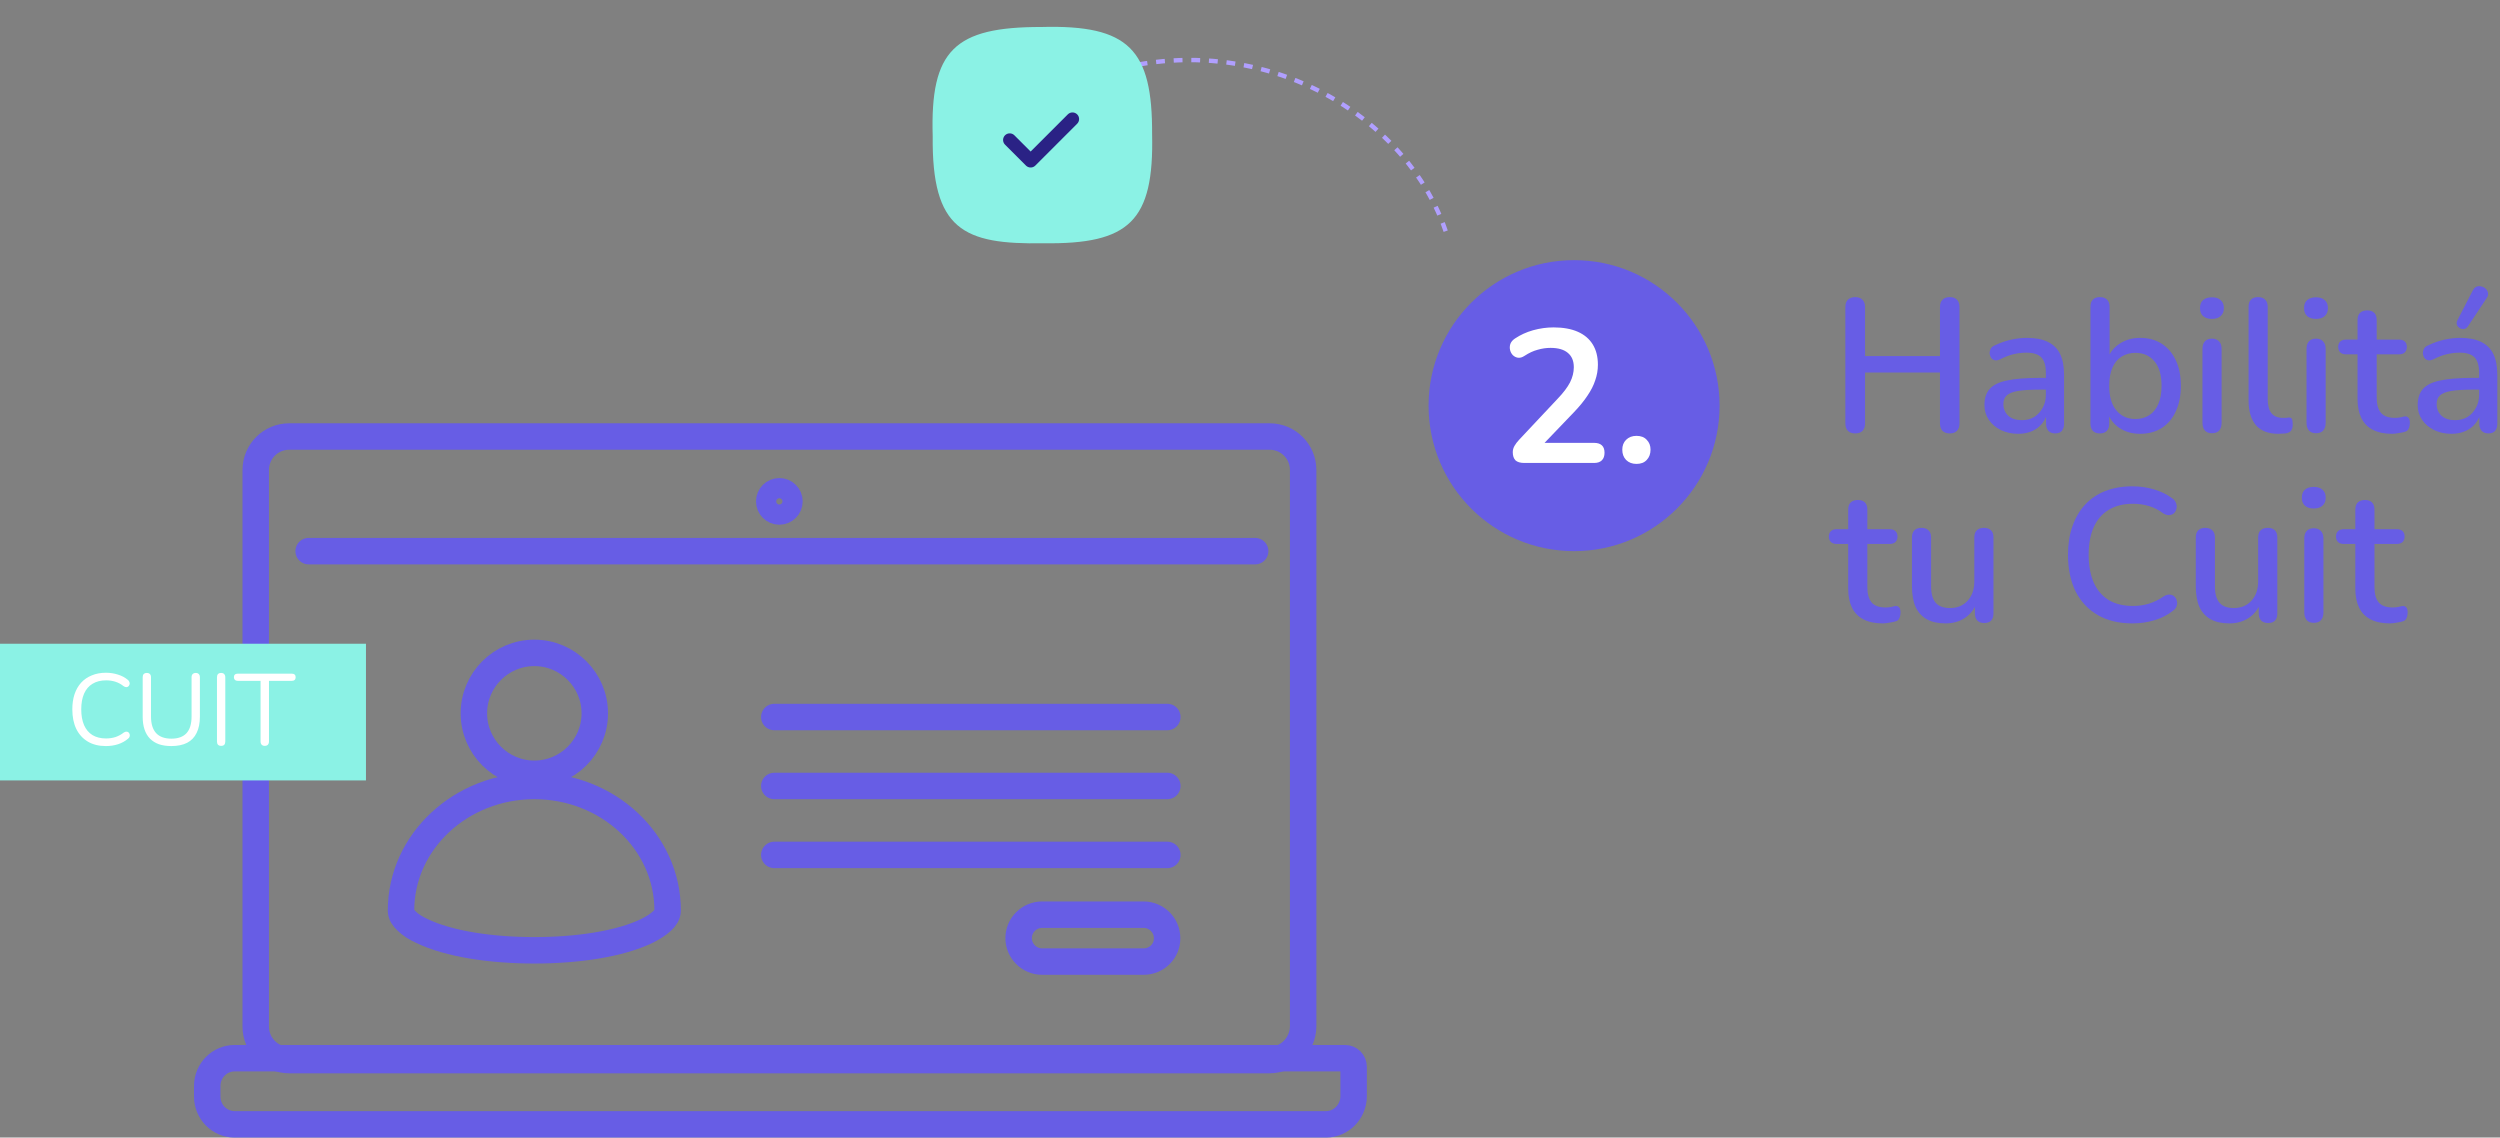<?xml version="1.0" encoding="UTF-8"?>
<svg xmlns="http://www.w3.org/2000/svg" width="567" height="258" viewBox="0 0 567 258" fill="none">
  <rect x="0" y="0" width="567" height="258" fill="#808080" stroke="none"/>
  <circle cx="33" cy="33" r="33" transform="matrix(-1 0 0 1 390 59)" fill="#675DE5"></circle>
  <path d="M345.719 105C344.802 105 344.128 104.799 343.698 104.398C343.297 103.968 343.096 103.352 343.096 102.549C343.096 102.062 343.225 101.589 343.483 101.13C343.741 100.671 344.114 100.184 344.601 99.668L353.244 90.466C354.563 89.09 355.509 87.843 356.082 86.725C356.656 85.578 356.942 84.432 356.942 83.285C356.942 81.852 356.484 80.762 355.566 80.017C354.678 79.272 353.373 78.899 351.653 78.899C350.679 78.899 349.704 79.042 348.729 79.329C347.755 79.587 346.766 80.046 345.762 80.705C345.246 81.049 344.759 81.192 344.3 81.135C343.87 81.078 343.483 80.891 343.139 80.576C342.824 80.26 342.609 79.874 342.494 79.415C342.38 78.956 342.394 78.498 342.537 78.039C342.709 77.552 343.053 77.136 343.569 76.792C344.802 75.96 346.178 75.33 347.697 74.9C349.245 74.47 350.793 74.255 352.341 74.255C354.52 74.255 356.355 74.585 357.845 75.244C359.336 75.903 360.468 76.864 361.242 78.125C362.016 79.386 362.403 80.92 362.403 82.726C362.403 83.93 362.203 85.105 361.801 86.252C361.429 87.398 360.841 88.559 360.038 89.735C359.264 90.91 358.247 92.157 356.985 93.476L348.901 101.904V100.442H361.543C362.317 100.442 362.905 100.628 363.306 101.001C363.708 101.374 363.908 101.933 363.908 102.678C363.908 103.423 363.708 103.997 363.306 104.398C362.905 104.799 362.317 105 361.543 105H345.719Z" fill="white"></path>
  <path d="M371.159 105.215C370.184 105.215 369.396 104.914 368.794 104.312C368.22 103.71 367.934 102.936 367.934 101.99C367.934 101.073 368.22 100.327 368.794 99.754C369.396 99.152 370.184 98.851 371.159 98.851C372.162 98.851 372.936 99.152 373.481 99.754C374.054 100.327 374.341 101.073 374.341 101.99C374.341 102.936 374.054 103.71 373.481 104.312C372.936 104.914 372.162 105.215 371.159 105.215Z" fill="white"></path>
  <path d="M420.762 98.301C420.045 98.301 419.486 98.1 419.085 97.699C418.712 97.297 418.526 96.739 418.526 96.022V69.663C418.526 68.918 418.712 68.359 419.085 67.986C419.486 67.585 420.045 67.384 420.762 67.384C421.479 67.384 422.023 67.585 422.396 67.986C422.797 68.359 422.998 68.918 422.998 69.663V80.757H439.983V69.663C439.983 68.918 440.169 68.359 440.542 67.986C440.943 67.585 441.502 67.384 442.219 67.384C442.936 67.384 443.48 67.585 443.853 67.986C444.226 68.359 444.412 68.918 444.412 69.663V96.022C444.412 96.739 444.226 97.297 443.853 97.699C443.48 98.1 442.936 98.301 442.219 98.301C441.502 98.301 440.943 98.1 440.542 97.699C440.169 97.297 439.983 96.739 439.983 96.022V84.498H422.998V96.022C422.998 96.739 422.812 97.297 422.439 97.699C422.066 98.1 421.507 98.301 420.762 98.301Z" fill="#675DE5"></path>
  <path d="M457.725 98.387C456.263 98.387 454.944 98.1 453.769 97.527C452.622 96.954 451.719 96.18 451.06 95.205C450.401 94.23 450.071 93.126 450.071 91.894C450.071 90.346 450.458 89.127 451.232 88.239C452.035 87.322 453.339 86.677 455.145 86.304C456.98 85.903 459.445 85.702 462.541 85.702H464.562V88.368H462.584C460.52 88.368 458.886 88.468 457.682 88.669C456.478 88.87 455.618 89.213 455.102 89.701C454.615 90.159 454.371 90.805 454.371 91.636C454.371 92.725 454.744 93.614 455.489 94.302C456.234 94.961 457.266 95.291 458.585 95.291C459.646 95.291 460.577 95.047 461.38 94.56C462.183 94.044 462.813 93.356 463.272 92.496C463.759 91.636 464.003 90.647 464.003 89.529V84.584C464.003 82.95 463.659 81.775 462.971 81.058C462.283 80.341 461.151 79.983 459.574 79.983C458.657 79.983 457.696 80.097 456.693 80.327C455.718 80.556 454.701 80.943 453.64 81.488C453.153 81.717 452.737 81.789 452.393 81.703C452.049 81.617 451.777 81.43 451.576 81.144C451.375 80.829 451.261 80.499 451.232 80.155C451.232 79.782 451.318 79.424 451.49 79.08C451.691 78.736 452.02 78.478 452.479 78.306C453.74 77.704 454.987 77.274 456.22 77.016C457.453 76.758 458.614 76.629 459.703 76.629C461.624 76.629 463.2 76.93 464.433 77.532C465.694 78.134 466.626 79.051 467.228 80.284C467.83 81.516 468.131 83.108 468.131 85.057V96.108C468.131 96.796 467.959 97.341 467.615 97.742C467.271 98.115 466.769 98.301 466.11 98.301C465.479 98.301 464.978 98.115 464.605 97.742C464.232 97.341 464.046 96.796 464.046 96.108V93.313H464.433C464.204 94.374 463.774 95.291 463.143 96.065C462.541 96.81 461.781 97.383 460.864 97.785C459.947 98.186 458.9 98.387 457.725 98.387Z" fill="#675DE5"></path>
  <path d="M485.379 98.387C483.544 98.387 481.953 97.928 480.606 97.011C479.258 96.065 478.355 94.818 477.897 93.27L478.37 92.496V96.108C478.37 96.796 478.183 97.341 477.811 97.742C477.438 98.115 476.922 98.301 476.263 98.301C475.575 98.301 475.044 98.115 474.672 97.742C474.299 97.341 474.113 96.796 474.113 96.108V69.577C474.113 68.86 474.299 68.316 474.672 67.943C475.044 67.57 475.575 67.384 476.263 67.384C476.951 67.384 477.481 67.57 477.854 67.943C478.255 68.316 478.456 68.86 478.456 69.577V81.617H477.94C478.398 80.097 479.301 78.894 480.649 78.005C481.996 77.088 483.573 76.629 485.379 76.629C487.271 76.629 488.905 77.073 490.281 77.962C491.657 78.85 492.717 80.097 493.463 81.703C494.237 83.308 494.624 85.243 494.624 87.508C494.624 89.715 494.237 91.65 493.463 93.313C492.717 94.947 491.642 96.208 490.238 97.097C488.862 97.957 487.242 98.387 485.379 98.387ZM484.304 95.033C485.508 95.033 486.554 94.746 487.443 94.173C488.331 93.6 489.019 92.754 489.507 91.636C489.994 90.518 490.238 89.142 490.238 87.508C490.238 85.043 489.693 83.179 488.604 81.918C487.543 80.656 486.11 80.026 484.304 80.026C483.128 80.026 482.082 80.312 481.165 80.886C480.276 81.43 479.588 82.262 479.101 83.38C478.613 84.498 478.37 85.874 478.37 87.508C478.37 89.945 478.914 91.808 480.004 93.098C481.093 94.388 482.526 95.033 484.304 95.033Z" fill="#675DE5"></path>
  <path d="M501.668 98.258C500.98 98.258 500.45 98.057 500.077 97.656C499.704 97.226 499.518 96.638 499.518 95.893V79.123C499.518 78.377 499.704 77.804 500.077 77.403C500.45 77.001 500.98 76.801 501.668 76.801C502.356 76.801 502.886 77.001 503.259 77.403C503.66 77.804 503.861 78.377 503.861 79.123V95.893C503.861 96.638 503.675 97.226 503.302 97.656C502.929 98.057 502.385 98.258 501.668 98.258ZM501.668 72.329C500.808 72.329 500.134 72.114 499.647 71.684C499.188 71.254 498.959 70.652 498.959 69.878C498.959 69.075 499.188 68.473 499.647 68.072C500.134 67.642 500.808 67.427 501.668 67.427C502.528 67.427 503.187 67.642 503.646 68.072C504.133 68.473 504.377 69.075 504.377 69.878C504.377 70.652 504.133 71.254 503.646 71.684C503.187 72.114 502.528 72.329 501.668 72.329Z" fill="#675DE5"></path>
  <path d="M516.725 98.387C514.489 98.387 512.798 97.742 511.651 96.452C510.533 95.133 509.974 93.241 509.974 90.776V69.577C509.974 68.86 510.16 68.316 510.533 67.943C510.906 67.57 511.436 67.384 512.124 67.384C512.812 67.384 513.342 67.57 513.715 67.943C514.116 68.316 514.317 68.86 514.317 69.577V90.518C514.317 91.951 514.604 93.026 515.177 93.743C515.779 94.431 516.639 94.775 517.757 94.775C518.015 94.775 518.244 94.775 518.445 94.775C518.646 94.746 518.846 94.718 519.047 94.689C519.391 94.66 519.635 94.76 519.778 94.99C519.921 95.191 519.993 95.621 519.993 96.28C519.993 96.882 519.864 97.355 519.606 97.699C519.348 98.014 518.932 98.215 518.359 98.301C518.101 98.329 517.829 98.344 517.542 98.344C517.255 98.373 516.983 98.387 516.725 98.387Z" fill="#675DE5"></path>
  <path d="M525.268 98.258C524.58 98.258 524.049 98.057 523.677 97.656C523.304 97.226 523.118 96.638 523.118 95.893V79.123C523.118 78.377 523.304 77.804 523.677 77.403C524.049 77.001 524.58 76.801 525.268 76.801C525.956 76.801 526.486 77.001 526.859 77.403C527.26 77.804 527.461 78.377 527.461 79.123V95.893C527.461 96.638 527.274 97.226 526.902 97.656C526.529 98.057 525.984 98.258 525.268 98.258ZM525.268 72.329C524.408 72.329 523.734 72.114 523.247 71.684C522.788 71.254 522.559 70.652 522.559 69.878C522.559 69.075 522.788 68.473 523.247 68.072C523.734 67.642 524.408 67.427 525.268 67.427C526.128 67.427 526.787 67.642 527.246 68.072C527.733 68.473 527.977 69.075 527.977 69.878C527.977 70.652 527.733 71.254 527.246 71.684C526.787 72.114 526.128 72.329 525.268 72.329Z" fill="#675DE5"></path>
  <path d="M542.518 98.387C540.798 98.387 539.35 98.086 538.175 97.484C536.999 96.882 536.125 95.993 535.552 94.818C534.978 93.642 534.692 92.209 534.692 90.518V80.37H532.112C531.538 80.37 531.094 80.227 530.779 79.94C530.463 79.624 530.306 79.209 530.306 78.693C530.306 78.148 530.463 77.733 530.779 77.446C531.094 77.159 531.538 77.016 532.112 77.016H534.692V72.587C534.692 71.87 534.878 71.326 535.251 70.953C535.652 70.58 536.197 70.394 536.885 70.394C537.573 70.394 538.103 70.58 538.476 70.953C538.848 71.326 539.035 71.87 539.035 72.587V77.016H544.066C544.639 77.016 545.083 77.159 545.399 77.446C545.714 77.733 545.872 78.148 545.872 78.693C545.872 79.209 545.714 79.624 545.399 79.94C545.083 80.227 544.639 80.37 544.066 80.37H539.035V90.174C539.035 91.693 539.35 92.84 539.981 93.614C540.64 94.388 541.701 94.775 543.163 94.775C543.679 94.775 544.123 94.732 544.496 94.646C544.897 94.531 545.227 94.46 545.485 94.431C545.8 94.431 546.058 94.546 546.259 94.775C546.459 94.975 546.56 95.377 546.56 95.979C546.56 96.409 546.474 96.81 546.302 97.183C546.158 97.555 545.886 97.799 545.485 97.914C545.141 98.028 544.668 98.129 544.066 98.215C543.492 98.329 542.976 98.387 542.518 98.387Z" fill="#675DE5"></path>
  <path d="M555.987 98.387C554.525 98.387 553.206 98.1 552.031 97.527C550.884 96.954 549.981 96.18 549.322 95.205C548.662 94.23 548.333 93.126 548.333 91.894C548.333 90.346 548.72 89.127 549.494 88.239C550.296 87.322 551.601 86.677 553.407 86.304C555.241 85.903 557.707 85.702 560.803 85.702H562.824V88.368H560.846C558.782 88.368 557.148 88.468 555.944 88.669C554.74 88.87 553.88 89.213 553.364 89.701C552.876 90.159 552.633 90.805 552.633 91.636C552.633 92.725 553.005 93.614 553.751 94.302C554.496 94.961 555.528 95.291 556.847 95.291C557.907 95.291 558.839 95.047 559.642 94.56C560.444 94.044 561.075 93.356 561.534 92.496C562.021 91.636 562.265 90.647 562.265 89.529V84.584C562.265 82.95 561.921 81.775 561.233 81.058C560.545 80.341 559.412 79.983 557.836 79.983C556.918 79.983 555.958 80.097 554.955 80.327C553.98 80.556 552.962 80.943 551.902 81.488C551.414 81.717 550.999 81.789 550.655 81.703C550.311 81.617 550.038 81.43 549.838 81.144C549.637 80.829 549.522 80.499 549.494 80.155C549.494 79.782 549.58 79.424 549.752 79.08C549.952 78.736 550.282 78.478 550.741 78.306C552.002 77.704 553.249 77.274 554.482 77.016C555.714 76.758 556.875 76.629 557.965 76.629C559.885 76.629 561.462 76.93 562.695 77.532C563.956 78.134 564.888 79.051 565.49 80.284C566.092 81.516 566.393 83.108 566.393 85.057V96.108C566.393 96.796 566.221 97.341 565.877 97.742C565.533 98.115 565.031 98.301 564.372 98.301C563.741 98.301 563.239 98.115 562.867 97.742C562.494 97.341 562.308 96.796 562.308 96.108V93.313H562.695C562.465 94.374 562.035 95.291 561.405 96.065C560.803 96.81 560.043 97.383 559.126 97.785C558.208 98.186 557.162 98.387 555.987 98.387ZM559.728 74.006C559.498 74.35 559.212 74.55 558.868 74.608C558.552 74.665 558.237 74.608 557.922 74.436C557.606 74.264 557.377 74.02 557.234 73.705C557.119 73.389 557.148 73.046 557.32 72.673L560.803 65.922C561.032 65.463 561.319 65.162 561.663 65.019C562.035 64.876 562.408 64.861 562.781 64.976C563.182 65.062 563.512 65.234 563.77 65.492C564.056 65.75 564.228 66.079 564.286 66.481C564.343 66.853 564.243 67.226 563.985 67.599L559.728 74.006Z" fill="#675DE5"></path>
  <path d="M426.997 141.387C425.277 141.387 423.829 141.086 422.654 140.484C421.479 139.882 420.604 138.993 420.031 137.818C419.458 136.643 419.171 135.209 419.171 133.518V123.37H416.591C416.018 123.37 415.573 123.227 415.258 122.94C414.943 122.625 414.785 122.209 414.785 121.693C414.785 121.148 414.943 120.733 415.258 120.446C415.573 120.159 416.018 120.016 416.591 120.016H419.171V115.587C419.171 114.87 419.357 114.326 419.73 113.953C420.131 113.58 420.676 113.394 421.364 113.394C422.052 113.394 422.582 113.58 422.955 113.953C423.328 114.326 423.514 114.87 423.514 115.587V120.016H428.545C429.118 120.016 429.563 120.159 429.878 120.446C430.193 120.733 430.351 121.148 430.351 121.693C430.351 122.209 430.193 122.625 429.878 122.94C429.563 123.227 429.118 123.37 428.545 123.37H423.514V133.174C423.514 134.693 423.829 135.84 424.46 136.614C425.119 137.388 426.18 137.775 427.642 137.775C428.158 137.775 428.602 137.732 428.975 137.646C429.376 137.531 429.706 137.46 429.964 137.431C430.279 137.431 430.537 137.546 430.738 137.775C430.939 137.976 431.039 138.377 431.039 138.979C431.039 139.409 430.953 139.81 430.781 140.183C430.638 140.556 430.365 140.799 429.964 140.914C429.62 141.029 429.147 141.129 428.545 141.215C427.972 141.33 427.456 141.387 426.997 141.387Z" fill="#675DE5"></path>
  <path d="M441.24 141.387C439.549 141.387 438.13 141.072 436.983 140.441C435.865 139.81 435.02 138.879 434.446 137.646C433.902 136.385 433.629 134.808 433.629 132.916V121.908C433.629 121.163 433.816 120.618 434.188 120.274C434.561 119.901 435.091 119.715 435.779 119.715C436.467 119.715 436.998 119.901 437.37 120.274C437.772 120.618 437.972 121.163 437.972 121.908V132.959C437.972 134.65 438.316 135.897 439.004 136.7C439.692 137.503 440.782 137.904 442.272 137.904C443.906 137.904 445.225 137.359 446.228 136.27C447.26 135.152 447.776 133.69 447.776 131.884V121.908C447.776 121.163 447.963 120.618 448.335 120.274C448.708 119.901 449.253 119.715 449.969 119.715C450.657 119.715 451.188 119.901 451.56 120.274C451.933 120.618 452.119 121.163 452.119 121.908V139.108C452.119 140.57 451.417 141.301 450.012 141.301C449.353 141.301 448.837 141.115 448.464 140.742C448.092 140.341 447.905 139.796 447.905 139.108V135.453L448.464 136.399C447.891 138.004 446.974 139.237 445.712 140.097C444.451 140.957 442.96 141.387 441.24 141.387Z" fill="#675DE5"></path>
  <path d="M483.639 141.387C480.571 141.387 477.948 140.756 475.77 139.495C473.591 138.234 471.914 136.442 470.739 134.12C469.592 131.769 469.019 129.003 469.019 125.821C469.019 123.442 469.348 121.306 470.008 119.414C470.667 117.493 471.613 115.859 472.846 114.512C474.107 113.136 475.641 112.09 477.447 111.373C479.281 110.656 481.345 110.298 483.639 110.298C485.33 110.298 486.95 110.527 488.498 110.986C490.074 111.445 491.436 112.104 492.583 112.964C493.07 113.279 493.385 113.666 493.529 114.125C493.701 114.555 493.729 114.971 493.615 115.372C493.529 115.773 493.342 116.117 493.056 116.404C492.769 116.662 492.396 116.805 491.938 116.834C491.508 116.863 491.035 116.705 490.519 116.361C489.573 115.644 488.526 115.114 487.38 114.77C486.233 114.426 485.029 114.254 483.768 114.254C481.589 114.254 479.754 114.713 478.264 115.63C476.773 116.519 475.641 117.823 474.867 119.543C474.093 121.263 473.706 123.356 473.706 125.821C473.706 128.286 474.093 130.393 474.867 132.142C475.641 133.862 476.773 135.181 478.264 136.098C479.754 136.987 481.589 137.431 483.768 137.431C485.029 137.431 486.233 137.259 487.38 136.915C488.555 136.542 489.659 135.998 490.691 135.281C491.207 134.966 491.665 134.822 492.067 134.851C492.497 134.88 492.855 135.023 493.142 135.281C493.428 135.539 493.615 135.869 493.701 136.27C493.815 136.643 493.801 137.044 493.658 137.474C493.543 137.875 493.271 138.219 492.841 138.506C491.665 139.452 490.275 140.169 488.67 140.656C487.064 141.143 485.387 141.387 483.639 141.387Z" fill="#675DE5"></path>
  <path d="M505.614 141.387C503.923 141.387 502.504 141.072 501.357 140.441C500.239 139.81 499.394 138.879 498.82 137.646C498.276 136.385 498.003 134.808 498.003 132.916V121.908C498.003 121.163 498.19 120.618 498.562 120.274C498.935 119.901 499.465 119.715 500.153 119.715C500.841 119.715 501.372 119.901 501.744 120.274C502.146 120.618 502.346 121.163 502.346 121.908V132.959C502.346 134.65 502.69 135.897 503.378 136.7C504.066 137.503 505.156 137.904 506.646 137.904C508.28 137.904 509.599 137.359 510.602 136.27C511.634 135.152 512.15 133.69 512.15 131.884V121.908C512.15 121.163 512.337 120.618 512.709 120.274C513.082 119.901 513.627 119.715 514.343 119.715C515.031 119.715 515.562 119.901 515.934 120.274C516.307 120.618 516.493 121.163 516.493 121.908V139.108C516.493 140.57 515.791 141.301 514.386 141.301C513.727 141.301 513.211 141.115 512.838 140.742C512.466 140.341 512.279 139.796 512.279 139.108V135.453L512.838 136.399C512.265 138.004 511.348 139.237 510.086 140.097C508.825 140.957 507.334 141.387 505.614 141.387Z" fill="#675DE5"></path>
  <path d="M524.764 141.258C524.076 141.258 523.545 141.057 523.173 140.656C522.8 140.226 522.614 139.638 522.614 138.893V122.123C522.614 121.378 522.8 120.804 523.173 120.403C523.545 120.002 524.076 119.801 524.764 119.801C525.452 119.801 525.982 120.002 526.355 120.403C526.756 120.804 526.957 121.378 526.957 122.123V138.893C526.957 139.638 526.77 140.226 526.398 140.656C526.025 141.057 525.48 141.258 524.764 141.258ZM524.764 115.329C523.904 115.329 523.23 115.114 522.743 114.684C522.284 114.254 522.055 113.652 522.055 112.878C522.055 112.075 522.284 111.473 522.743 111.072C523.23 110.642 523.904 110.427 524.764 110.427C525.624 110.427 526.283 110.642 526.742 111.072C527.229 111.473 527.473 112.075 527.473 112.878C527.473 113.652 527.229 114.254 526.742 114.684C526.283 115.114 525.624 115.329 524.764 115.329Z" fill="#675DE5"></path>
  <path d="M542.014 141.387C540.294 141.387 538.846 141.086 537.671 140.484C536.495 139.882 535.621 138.993 535.048 137.818C534.474 136.643 534.188 135.209 534.188 133.518V123.37H531.608C531.034 123.37 530.59 123.227 530.275 122.94C529.959 122.625 529.802 122.209 529.802 121.693C529.802 121.148 529.959 120.733 530.275 120.446C530.59 120.159 531.034 120.016 531.608 120.016H534.188V115.587C534.188 114.87 534.374 114.326 534.747 113.953C535.148 113.58 535.693 113.394 536.381 113.394C537.069 113.394 537.599 113.58 537.972 113.953C538.344 114.326 538.531 114.87 538.531 115.587V120.016H543.562C544.135 120.016 544.579 120.159 544.895 120.446C545.21 120.733 545.368 121.148 545.368 121.693C545.368 122.209 545.21 122.625 544.895 122.94C544.579 123.227 544.135 123.37 543.562 123.37H538.531V133.174C538.531 134.693 538.846 135.84 539.477 136.614C540.136 137.388 541.197 137.775 542.659 137.775C543.175 137.775 543.619 137.732 543.992 137.646C544.393 137.531 544.723 137.46 544.981 137.431C545.296 137.431 545.554 137.546 545.755 137.775C545.955 137.976 546.056 138.377 546.056 138.979C546.056 139.409 545.97 139.81 545.798 140.183C545.654 140.556 545.382 140.799 544.981 140.914C544.637 141.029 544.164 141.129 543.562 141.215C542.988 141.33 542.472 141.387 542.014 141.387Z" fill="#675DE5"></path>
  <path fill-rule="evenodd" clip-rule="evenodd" d="M121.185 178.257C137.815 178.257 151.421 190.82 151.421 206.511C151.421 207.449 150.847 208.231 150.117 208.909C149.231 209.743 148.084 210.421 146.781 211.099C140.578 214.122 130.881 215.53 121.185 215.53C111.489 215.53 101.793 214.122 95.59 211.099C94.234 210.473 93.088 209.743 92.253 208.909C91.472 208.179 90.95 207.449 90.95 206.511C90.95 190.872 104.556 178.257 121.185 178.257Z" stroke="#675DE5" stroke-width="6" stroke-miterlimit="10" stroke-linecap="round" stroke-linejoin="round"></path>
  <path fill-rule="evenodd" clip-rule="evenodd" d="M121.186 148.074C128.744 148.074 134.896 154.225 134.896 161.784C134.896 169.343 128.744 175.494 121.186 175.494C113.627 175.494 107.476 169.343 107.476 161.784C107.476 154.225 113.627 148.074 121.186 148.074Z" stroke="#675DE5" stroke-width="6" stroke-miterlimit="10" stroke-linecap="round" stroke-linejoin="round"></path>
  <path fill-rule="evenodd" clip-rule="evenodd" d="M287.892 240.428H65.611C61.388 240.428 58 237.039 58 232.817V106.611C58 102.388 61.388 99 65.611 99H287.944C292.166 99 295.555 102.388 295.555 106.611V232.817C295.503 236.987 292.114 240.428 287.892 240.428Z" stroke="#675DE5" stroke-width="6" stroke-miterlimit="10" stroke-linecap="round" stroke-linejoin="round"></path>
  <path fill-rule="evenodd" clip-rule="evenodd" d="M300.738 255H53.207C49.777 255 47 252.177 47 248.69V246.31C47 242.823 49.777 240 53.207 240H305.094C306.129 240 307 240.886 307 241.937V248.69C306.946 252.177 304.169 255 300.738 255Z" stroke="#675DE5" stroke-width="6" stroke-miterlimit="10" stroke-linecap="round" stroke-linejoin="round"></path>
  <path d="M70 125H284.67" stroke="#675DE5" stroke-width="6" stroke-miterlimit="10" stroke-linecap="round" stroke-linejoin="round"></path>
  <path d="M176.756 116.009C178.022 116.009 179.049 114.982 179.049 113.715C179.049 112.448 178.022 111.421 176.756 111.421C175.489 111.421 174.462 112.448 174.462 113.715C174.462 114.982 175.489 116.009 176.756 116.009Z" stroke="#675DE5" stroke-width="6" stroke-miterlimit="10" stroke-linecap="round" stroke-linejoin="round"></path>
  <path d="M175.609 162.618H264.751" stroke="#675DE5" stroke-width="6" stroke-miterlimit="10" stroke-linecap="round" stroke-linejoin="round"></path>
  <path d="M175.609 178.257H264.751" stroke="#675DE5" stroke-width="6" stroke-miterlimit="10" stroke-linecap="round" stroke-linejoin="round"></path>
  <path d="M175.609 193.896H264.751" stroke="#675DE5" stroke-width="6" stroke-miterlimit="10" stroke-linecap="round" stroke-linejoin="round"></path>
  <path d="M259.381 218.084H236.34C233.42 218.084 231.022 215.686 231.022 212.767C231.022 209.847 233.42 207.449 236.34 207.449H259.381C262.3 207.449 264.698 209.847 264.698 212.767C264.75 215.686 262.352 218.084 259.381 218.084Z" stroke="#675DE5" stroke-width="6" stroke-miterlimit="10" stroke-linecap="round" stroke-linejoin="round"></path>
  <path d="M327.881 52.432C317.119 20.707 272.223 -1.182 230.474 25.752" stroke="#B09FFF" stroke-dasharray="2 2"></path>
  <path d="M261.298 30.419C261.746 50.181 256.14 55.427 236.642 55.171C218.459 55.484 211.31 52.096 211.537 30.874C210.953 11.402 216.448 6.093 236.194 6.123C256.125 5.576 261.378 11.278 261.298 30.419Z" fill="#8BF2E5"></path>
  <path d="M229 31.745L233.748 36.492L243.24 27" stroke="#2A2285" stroke-width="3" stroke-linecap="round" stroke-linejoin="round"></path>
  <rect y="146" width="83" height="31" fill="#8BF2E5"></rect>
  <path d="M24.016 169.207C22.422 169.207 21.057 168.87 19.922 168.195C18.788 167.52 17.914 166.562 17.3 165.32C16.702 164.078 16.403 162.598 16.403 160.881C16.403 159.593 16.572 158.443 16.909 157.431C17.262 156.404 17.76 155.537 18.404 154.832C19.064 154.111 19.869 153.559 20.819 153.176C21.77 152.777 22.836 152.578 24.016 152.578C24.967 152.578 25.872 152.716 26.73 152.992C27.589 153.253 28.333 153.644 28.961 154.165C29.161 154.318 29.291 154.495 29.352 154.694C29.429 154.878 29.437 155.062 29.375 155.246C29.329 155.415 29.237 155.56 29.099 155.683C28.977 155.79 28.823 155.844 28.639 155.844C28.455 155.844 28.248 155.767 28.018 155.614C27.466 155.169 26.861 154.84 26.201 154.625C25.542 154.41 24.829 154.303 24.062 154.303C22.851 154.303 21.824 154.564 20.98 155.085C20.137 155.591 19.501 156.335 19.071 157.316C18.642 158.297 18.427 159.486 18.427 160.881C18.427 162.276 18.642 163.472 19.071 164.469C19.501 165.45 20.137 166.202 20.98 166.723C21.824 167.229 22.851 167.482 24.062 167.482C24.814 167.482 25.527 167.375 26.201 167.16C26.876 166.93 27.497 166.593 28.064 166.148C28.294 165.995 28.501 165.926 28.685 165.941C28.869 165.941 29.023 165.995 29.145 166.102C29.268 166.209 29.352 166.347 29.398 166.516C29.46 166.685 29.46 166.861 29.398 167.045C29.352 167.229 29.237 167.39 29.053 167.528C28.409 168.08 27.65 168.502 26.776 168.793C25.918 169.069 24.998 169.207 24.016 169.207Z" fill="white"></path>
  <path d="M38.871 169.207C37.798 169.207 36.855 169.069 36.042 168.793C35.245 168.502 34.57 168.08 34.018 167.528C33.466 166.961 33.052 166.263 32.776 165.435C32.5 164.607 32.362 163.656 32.362 162.583V153.59C32.362 153.268 32.439 153.03 32.592 152.877C32.761 152.708 32.998 152.624 33.305 152.624C33.612 152.624 33.842 152.708 33.995 152.877C34.164 153.03 34.248 153.268 34.248 153.59V162.491C34.248 164.178 34.639 165.443 35.421 166.286C36.203 167.114 37.353 167.528 38.871 167.528C40.389 167.528 41.531 167.114 42.298 166.286C43.065 165.443 43.448 164.178 43.448 162.491V153.59C43.448 153.268 43.532 153.03 43.701 152.877C43.87 152.708 44.107 152.624 44.414 152.624C44.705 152.624 44.928 152.708 45.081 152.877C45.25 153.03 45.334 153.268 45.334 153.59V162.583C45.334 164.009 45.089 165.22 44.598 166.217C44.123 167.214 43.402 167.965 42.436 168.471C41.47 168.962 40.282 169.207 38.871 169.207Z" fill="white"></path>
  <path d="M50.153 169.161C49.847 169.161 49.609 169.077 49.44 168.908C49.287 168.724 49.21 168.479 49.21 168.172V153.613C49.21 153.291 49.287 153.046 49.44 152.877C49.609 152.708 49.847 152.624 50.153 152.624C50.46 152.624 50.69 152.708 50.843 152.877C51.012 153.046 51.096 153.291 51.096 153.613V168.172C51.096 168.479 51.02 168.724 50.866 168.908C50.713 169.077 50.475 169.161 50.153 169.161Z" fill="white"></path>
  <path d="M60.039 169.161C59.748 169.161 59.518 169.077 59.349 168.908C59.181 168.724 59.096 168.479 59.096 168.172V154.418H53.922C53.645 154.418 53.431 154.341 53.278 154.188C53.124 154.035 53.047 153.835 53.047 153.59C53.047 153.329 53.124 153.13 53.278 152.992C53.431 152.854 53.645 152.785 53.922 152.785H66.18C66.457 152.785 66.671 152.854 66.825 152.992C66.978 153.13 67.055 153.329 67.055 153.59C67.055 153.851 66.978 154.058 66.825 154.211C66.671 154.349 66.457 154.418 66.18 154.418H61.005V168.172C61.005 168.479 60.921 168.724 60.752 168.908C60.599 169.077 60.361 169.161 60.039 169.161Z" fill="white"></path>
</svg>
